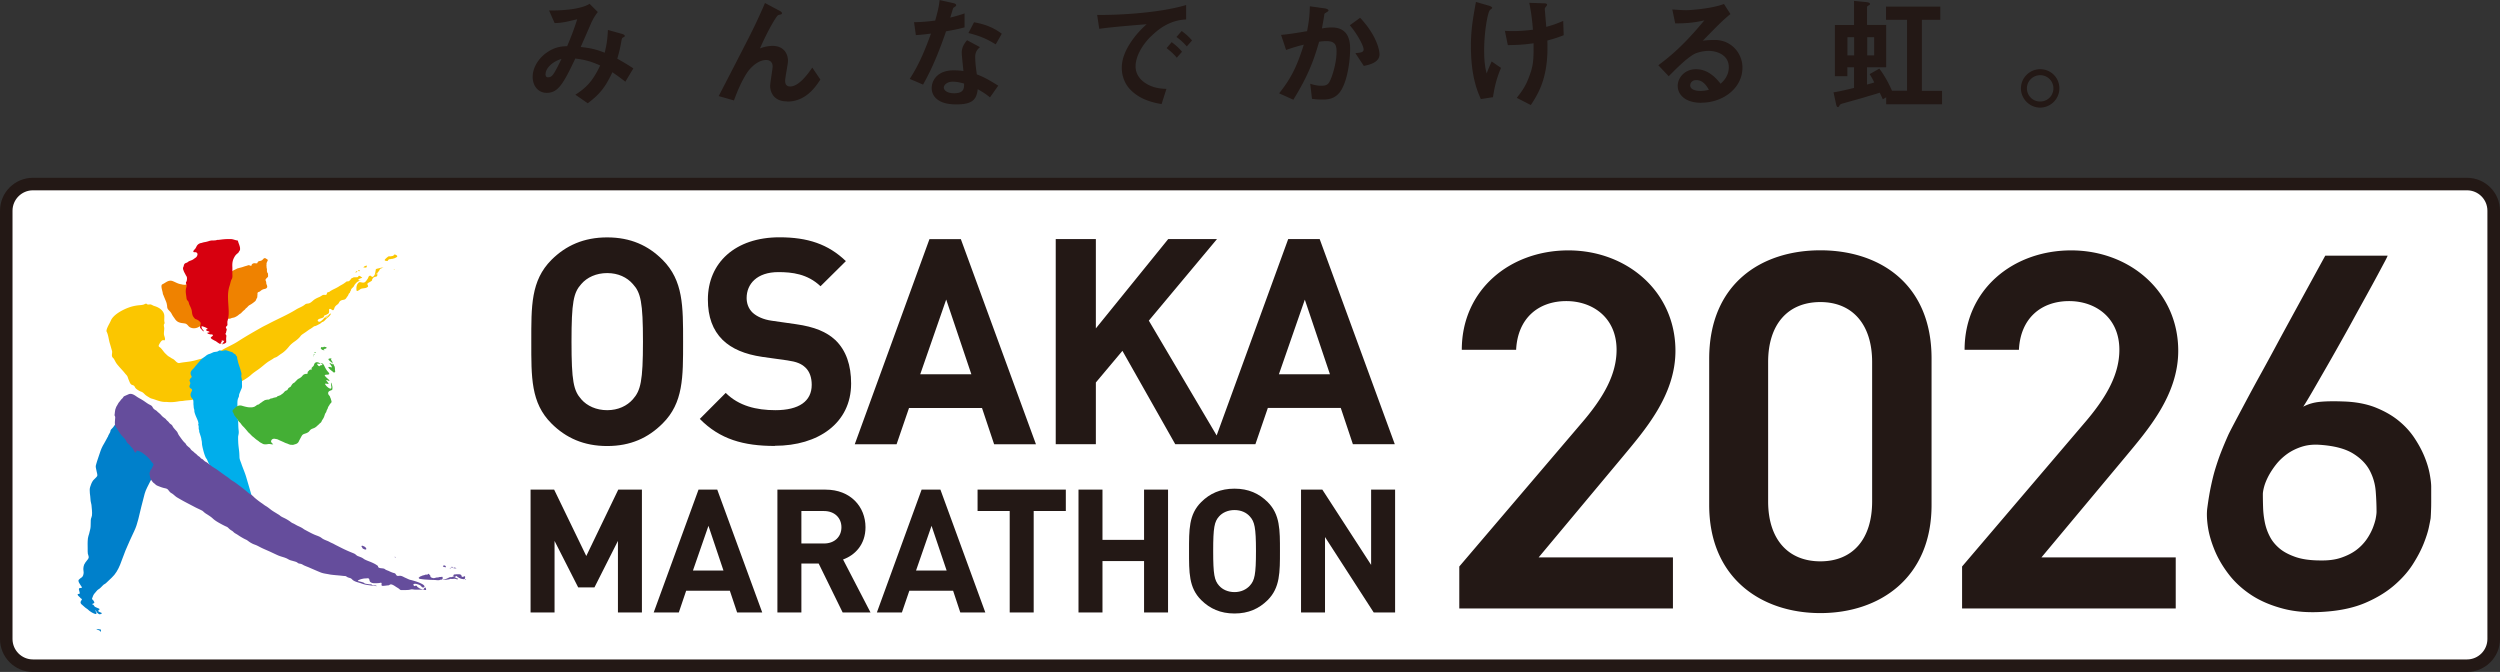 <svg xmlns="http://www.w3.org/2000/svg" id="_レイヤー_1" data-name="レイヤー 1" viewBox="0 0 309.62 83.22"><rect x="0" y="0" width="309.62" height="83.22" fill="#333333" stroke="none"/><defs><style>.cls-4,.cls-7{fill-rule:evenodd}.cls-4{fill:#44af35}.cls-9{fill:#231815}.cls-10{fill:#0080cb}.cls-7{fill:#654d9c}</style></defs><path d="M77.44 10.11c-.82-.63-1.25-.93-1.6-1.16-.89 1.91-1.62 2.77-3.05 3.84l-1.53-1.06c1.36-.88 2.14-1.66 3.07-3.62-1.17-.52-1.89-.71-3.08-.86-1.53 3.27-2.19 4.25-3.54 4.25-1.05 0-1.74-.85-1.74-1.99s.74-2.33 1.82-3.05c1.05-.71 1.91-.72 2.45-.74.45-1.06.8-1.94 1.25-3.34-1.39.35-1.94.46-2.8.48L68 1.3c2.37.02 4.19-.29 5.02-.83l1.02 1.02c-.2.26-.48.62-.8 1.31-.02.06-1.11 2.54-1.32 3.02 1.32.14 2.03.34 2.97.71.26-1.06.34-1.7.4-2.82l1.72.48c.15.05.37.12.37.26 0 .08-.02.09-.23.2-.12.08-.12.11-.17.32-.14.8-.23 1.26-.53 2.3.85.48 1.33.77 1.99 1.2l-.99 1.65Zm-9.88-.96c0 .4.2.42.31.42.17 0 .4-.02.65-.37.34-.48.91-1.68 1.02-1.91-1.33.42-1.97 1.29-1.97 1.87ZM97.49 12.56c-2.11 0-2.11-1.8-2.11-1.89 0-.38.31-2.17.31-2.42 0-.55-.34-.82-.8-.82-.85 0-1.62.66-2.05 1.16-.23.25-1.05 1.37-1.94 3.85l-1.89-.54c3.71-7.18 4.1-7.94 4.79-9.42.52-1.12.74-1.62.94-2.11l1.74.93c.09.04.37.18.37.34 0 .06-.06.12-.12.14-.05.02-.29.06-.34.09-.23.08-1.31 1.93-2.27 4.13a4.43 4.43 0 0 1 1.54-.32c1.36 0 1.93.91 1.93 1.87 0 .36-.35 2.05-.35 2.44 0 .54.25.72.63.72 1.06 0 2.16-1.51 2.73-2.34l1 1.48c-.57.88-1.79 2.73-4.1 2.73ZM117.17 3.87c-1.25 3.61-2.05 5.15-2.85 6.61l-1.65-.71c1.23-1.88 2-3.87 2.63-5.61-.71.09-1.14.14-1.87.19l-.23-1.6c1.02-.02 1.66-.08 2.62-.2.26-.93.45-1.6.55-2.54l1.68.37c.08.02.37.09.37.26 0 .15-.26.25-.36.34-.02.02-.31 1-.37 1.2.91-.23 1.37-.38 1.77-.52v1.73c-.52.14-1 .26-2.31.49Zm5.45 8.2c-.53-.43-.93-.69-1.53-1.02-.14 1.23-.6 1.88-2.62 1.88-.99 0-1.86-.15-2.51-.72-.25-.22-.57-.66-.57-1.31 0-.83.6-2.19 2.73-2.19.51 0 .89.04 1.2.09-.03-.35-.21-1.93-.21-2.25 0-.74.35-1.2.66-1.57l1.6.86c-.49.4-.59.79-.59 1.23 0 .32.03 1 .2 2.14 1.02.4 1.68.79 2.65 1.4l-1.02 1.45Zm-4.56-1.96c-.8 0-1.17.43-1.17.74 0 .34.43.7 1.28.7 1.25 0 1.23-.65 1.23-1.2-.28-.08-.82-.23-1.34-.23Zm5.25-4.62c-1.02-.62-1.85-1.02-3.37-1.4l.69-1.33c1.14.2 2.29.55 3.44 1.42l-.75 1.31ZM142.52 4.52c-1.14 1.14-1.88 2.53-1.88 3.7 0 1.06.68 1.7 1.11 2 1 .71 2.08.76 2.71.79l-.6 1.88c-.82-.14-2.54-.46-3.79-1.71-.74-.72-1.14-1.73-1.14-2.77s.39-2.06 1.05-3.07c.72-1.12 1.49-1.85 2.03-2.34-2.06.17-4.33.35-5.87.57l-.26-1.72c3.33.03 8.11-.34 11.02-1.23v1.79c-.72.05-2.42.15-4.38 2.13Zm3.22 2.63c-.34-.42-.66-.72-1.26-1.19l.63-.74c.51.38.89.71 1.28 1.19l-.65.74Zm1.24-1.4c-.4-.46-.77-.8-1.28-1.17l.65-.74c.65.48.96.8 1.28 1.17l-.65.74ZM166.12 11.14c-.66 1.12-1.65 1.19-2.31 1.19-.42 0-.89-.03-1.32-.09l-.22-1.87c.34.11.79.25 1.39.25.46 0 .71-.08.93-.38.29-.42.94-2.28.94-3.84 0-.82-.17-1.31-1.28-1.31-.28 0-.59.03-.88.08-.8 2.82-1.62 4.62-3.19 7.18l-1.76-.79c1.36-1.72 2.14-3.1 3.05-6.03-.76.19-1.39.37-2.19.66l-.62-1.87c1.12-.09 2.54-.35 3.22-.46.19-.99.32-1.8.34-3.08l1.88.26c.12.02.43.11.43.25 0 .06-.03.11-.2.21-.28.17-.31.19-.32.34-.08.55-.19 1.09-.29 1.68.34-.06.8-.12 1.22-.12 2.1 0 2.27 1.71 2.27 2.65 0 1.28-.26 3.67-1.08 5.08Zm2.79-2.97-1.05-1.59c.66-.06 1.02-.09 1.02-.46 0-.48-.86-2.02-1.71-2.99l1.28-.93c2.02 2.16 2.4 3.98 2.4 4.53 0 .88-.96 1.25-1.94 1.43ZM184.88 12.04l-1.48.23c-.42-.95-1.23-2.79-1.23-6.56 0-1.96.23-3.33.62-5.47l1.56.45s.45.12.45.28c0 .06-.05.09-.25.25-.32.26-.74 2.85-.74 4.96 0 .91.04 1.93.31 2.91.22-.57.31-.79.62-1.48l1.16.8c-.53 1.2-.82 2.4-1 3.64Zm6.76-7.02c.01.46.01.66.01.92 0 3.9-1.2 5.75-2.06 7.07l-1.74-.89c.6-.77 1.08-1.4 1.51-2.57.35-.97.57-1.51.57-3.37v-.82c-1.17.17-1.94.21-3.19.23l-.36-1.77c.49.03.71.03.99.03 1.16 0 1.94-.11 2.48-.17-.09-1.19-.2-2.04-.45-3.33l1.8.06c.14 0 .4 0 .4.19 0 .06-.09.17-.14.23-.11.14-.14.2-.14.28s.03.4.04.48c0 .06.08.97.14 1.74.83-.23 1.31-.4 2.1-.74l.06 1.77c-.63.25-1.12.42-2.03.66ZM210.69 12.73c-1.93 0-2.91-.97-2.91-2.11 0-.88.76-2.05 2.27-2.05 1.6 0 2.61 1.26 3.04 1.8.34-.31 1.02-.96 1.02-2.05 0-1.53-1.49-2.02-2.5-2.02-.66 0-1.39.19-1.76.38-.96.51-2.31 1.88-3.18 2.76l-1.29-1.36c1.6-1.2 3.23-2.57 5.7-5.56-.93.21-1.77.37-3.61.38l-.36-1.73c.37.03 1.25.09 1.73.09.59 0 3.21-.2 4.67-.77l.8 1.25c-.93.77-1.19 1.02-3.42 3.3.51-.08 1.26-.09 1.49-.09 2.1 0 3.42 1.71 3.42 3.41 0 2.56-2.4 4.36-5.12 4.36Zm-.59-2.81c-.63 0-.77.45-.77.65 0 .54.71.69 1.26.69.49 0 .83-.09 1.05-.14-.2-.35-.66-1.2-1.54-1.2ZM233.6 12.91v-.86l-.42.25c-.06-.14-.11-.28-.38-.82-.57.19-.76.23-2.25.68-.59.17-1.54.43-2.13.6-.45.12-.49.14-.59.29-.08.14-.12.21-.21.21-.11 0-.17-.12-.22-.34l-.32-1.48c.86-.14 2-.42 2.54-.55V8.33h-.83v1.11h-1.54V3.1h2.37V.11l1.51.15c.38.05.46.12.46.23 0 .08-.03.11-.11.15-.15.09-.25.15-.25.23v2.22h2.37v5.24h-2.37v2.14c.23-.06.72-.19.89-.26-.09-.19-.21-.45-.57-1.03l1.2-.68c.66.85 1.25 1.99 1.57 2.74h1.86V2.45h-2.6V.82h6.72v1.63h-2.28v8.8h2.5v1.66h-6.93Zm-3.97-8.3h-.83v2.25h.83V4.61Zm2.48 0h-.86v2.25h.86V4.61ZM255.05 10.94c0 1.31-1.06 2.37-2.37 2.39-1.31 0-2.39-1.08-2.39-2.39s1.08-2.37 2.39-2.37 2.37 1.05 2.37 2.37Zm-4.02 0c0 .91.74 1.65 1.65 1.63.91 0 1.63-.72 1.63-1.63s-.74-1.63-1.63-1.63-1.65.72-1.65 1.63Z" class="cls-9"/><path d="M4.09 22.79h301.45c1.82 0 3.31 1.48 3.31 3.31v53.04c0 1.82-1.48 3.3-3.3 3.3H4.08c-1.82 0-3.3-1.48-3.3-3.3V26.11c0-1.83 1.48-3.31 3.31-3.31Z" style="fill:#fff;isolation:isolate"/><path d="M4.08 22.02C1.83 22.02 0 23.84 0 26.1v53.04c0 2.25 1.83 4.08 4.08 4.08h301.45c2.26 0 4.09-1.83 4.09-4.08V26.1c0-2.25-1.83-4.08-4.09-4.08H4.08ZM1.55 79.14V26.1c0-1.39 1.13-2.53 2.53-2.53h301.45c1.4 0 2.53 1.13 2.53 2.53v53.04c0 1.39-1.13 2.53-2.53 2.53H4.08c-1.39 0-2.53-1.13-2.53-2.53Z" style="fill:#231815;fill-rule:evenodd"/><path d="M82.06 52.45c-1.78 1.78-3.97 2.79-6.86 2.79s-5.11-1-6.9-2.79c-2.57-2.56-2.5-5.75-2.5-10.13s-.07-7.56 2.5-10.14c1.79-1.78 4.01-2.78 6.9-2.78s5.08 1 6.86 2.78c2.57 2.58 2.54 5.75 2.54 10.14s.04 7.57-2.54 10.13Zm-3.68-17.27c-.72-.83-1.82-1.36-3.18-1.36s-2.5.53-3.21 1.36c-.96 1.06-1.21 2.23-1.21 7.13s.25 6.06 1.21 7.14c.71.82 1.86 1.35 3.21 1.35s2.46-.53 3.18-1.35c.96-1.08 1.25-2.25 1.25-7.14s-.28-6.07-1.25-7.13ZM95.96 55.23c-3.87 0-6.8-.82-9.29-3.35l3.21-3.22c1.61 1.61 3.79 2.14 6.15 2.14 2.93 0 4.5-1.11 4.5-3.14 0-.89-.25-1.64-.78-2.14-.5-.47-1.07-.72-2.26-.89l-3.08-.43c-2.17-.32-3.78-1-4.92-2.11-1.22-1.21-1.82-2.85-1.82-4.99 0-4.53 3.36-7.71 8.87-7.71 3.49 0 6.04.85 8.22 2.95l-3.14 3.11c-1.62-1.54-3.54-1.75-5.22-1.75-2.64 0-3.93 1.46-3.93 3.21 0 .64.21 1.31.75 1.82.5.46 1.33.85 2.35.99l3.01.43c2.32.33 3.79.96 4.87 1.96 1.35 1.29 1.96 3.14 1.96 5.39 0 4.93-4.11 7.71-9.43 7.71ZM123.12 55.02l-1.5-4.49h-9.04l-1.54 4.49h-5.18l9.25-25.4H119l9.3 25.4h-5.19Zm-5.94-17.91-3.21 9.24h6.33l-3.11-9.24ZM163.42 29.61h-3.88l-8.86 24.32-8.4-14.22 8.44-10.1h-6.04l-8.96 11.06V29.61h-4.97v25.4h4.97v-7.64l3.29-3.92 6.54 11.56h9.93l1.54-4.49h9.03l1.5 4.49h5.19l-9.3-25.4Zm-5.03 16.74 3.21-9.24 3.11 9.24h-6.32ZM76.53 75.85v-8.86l-2.91 5.76h-2.01l-2.93-5.76v8.86h-2.97V60.64h2.92l3.98 8.22 3.96-8.22h2.93v15.21h-2.97ZM91.29 75.85l-.9-2.69h-5.41l-.91 2.69h-3.11l5.55-15.21h2.32l5.57 15.21h-3.1Zm-3.55-10.73-1.92 5.54h3.78l-1.86-5.54ZM104.36 75.85l-2.97-6.06h-2.14v6.06h-2.97V60.64h5.97c3.09 0 4.94 2.12 4.94 4.66 0 2.14-1.3 3.46-2.78 3.99l3.4 6.56h-3.45Zm-2.31-12.56h-2.8v4.02h2.8c1.31 0 2.16-.84 2.16-2.01s-.86-2.01-2.16-2.01ZM118.93 75.85l-.89-2.69h-5.42l-.92 2.69h-3.1l5.54-15.21h2.33l5.56 15.21h-3.1Zm-3.56-10.73-1.92 5.54h3.79l-1.87-5.54ZM128.02 63.29v12.56h-2.97V63.29h-3.98v-2.65H132v2.65h-3.98ZM141.69 75.85v-6.36h-5.15v6.36h-2.97V60.64h2.97v6.22h5.15v-6.22h2.97v15.21h-2.97ZM157 74.32c-1.07 1.06-2.37 1.66-4.11 1.66s-3.05-.6-4.12-1.66c-1.55-1.54-1.51-3.44-1.51-6.08s-.04-4.52 1.51-6.06c1.07-1.07 2.39-1.66 4.12-1.66s3.04.6 4.11 1.66c1.54 1.54 1.52 3.44 1.52 6.06s.02 4.54-1.52 6.08Zm-2.2-10.35c-.43-.49-1.09-.8-1.91-.8s-1.5.32-1.92.8c-.57.64-.72 1.35-.72 4.27s.15 3.63.72 4.28c.42.49 1.11.81 1.92.81s1.47-.32 1.91-.81c.58-.64.75-1.34.75-4.28s-.18-3.63-.75-4.27ZM170.13 75.85l-6.03-9.34v9.34h-2.97V60.64h2.64l6.04 9.32v-9.32h2.97v15.21h-2.66Z" class="cls-9"/><path d="M44.21 33.65s.06 0 .06-.02-.05-.04-.06-.04c-.03 0-.06 0-.08.02-.03.02-.05.04-.07.06-.01.01-.02.03-.03.04 0 .02-.02.04.01.04s.06 0 .09-.02c.04-.02.05-.05.08-.08m1.03-.51s.09 0 .12-.02c.03-.01.05-.04.06-.08v-.08c0-.03 0-.06-.04-.08-.02 0-.03 0-.04.02 0 .02 0 .02-.03.02-.02 0-.02 0-.03.01 0 0-.03 0-.04.01a.3.3 0 0 0-.08.04c-.02.01-.04.03-.07.04l-.03.03s0 .02-.01.03c0 0-.02.01-.02.02 0 0-.03.02-.02.03h.22Zm2.26 0h-.14c-.13 0-.26.04-.38.07-.07.02-.14.04-.21.05-.07.02-.14.03-.2.07l-.03.03v.03c0 .04-.02.08-.02.12-.02.13-.04.25-.07.38-.03.11-.08.23-.17.31-.27.26-.26-.11-.48-.05-.18.04-.16.23-.27.38-.14.19-.26.44-.49.47-.18.03-.46-.12-.59-.02-.1.07-.17.17-.22.28-.05.12-.08.24-.09.37v.19c0 .03 0 .06.01.09 0 .03 0 .06.02.09.01.03.05.04.07.04.02 0 .04 0 .05-.02.02 0 .04-.01.05-.02.06-.03.12-.06.17-.1.03-.02.05-.04.07-.05.03-.02.05-.04.08-.06.23-.11.51-.06.76-.18.43-.21-.14-.36.19-.58.03-.02.06-.04.09-.05.09-.05.18-.1.27-.16.03-.02.07-.05.09-.08.03-.04.02-.07.03-.11 0-.01 0-.03.01-.05 0 0 0-.02.02-.03.02-.02.03-.05.05-.08.02-.03.04-.06.06-.08.02-.02.04-.03.07-.04.04-.01.07-.04.1-.05.04-.02.08-.03.12-.03.03 0 .06 0 .09-.02.04-.02.08-.05.1-.09 0-.03.02-.05.02-.08V34c0-.02-.01-.04-.01-.06 0-.04 0-.09.02-.13 0-.02.03-.04.04-.06 0-.02.03-.02.04-.04.02-.02.03-.04.04-.06.04-.05.07-.09.1-.14.03-.05.07-.09.08-.15.01-.06.1-.09.16-.11.1-.04.19-.1.3-.1Zm-.94.84-.03.03s-.03.03-.02 0c.01-.04.05-.06.08-.09l.05-.05s.02-.02.03-.02c.02-.02 0 0 0 .03 0 .02 0 .04-.02.06 0 .02-.01.01-.03.02-.02 0-.04 0-.05.02Zm2.34-.61v-.03c0-.01 0-.02-.02-.02s-.04.01-.06.02c-.02 0-.04 0-.05.01 0 0-.04 0-.03.01h.17Zm-4.33.18s-.01-.02-.02-.03a.12.12 0 0 0-.05-.05c-.01 0-.03 0-.04-.01h-.05c-.02 0-.02.02-.01.03 0 .01 0 .01-.01.02-.01 0-.06.01-.05.04 0 .02.02.02.04.02h.1s.02 0 .03.01h.05c.01 0 .03 0 .04-.02Zm4.63-1.81c0-.07-.09-.13-.15-.16-.09-.05-.19-.1-.27 0-.02.03-.04.06-.06.08-.03.03-.08.03-.12.04-.09.02-.18.04-.27.05-.07 0-.13-.02-.19 0-.08.02-.14.09-.21.14-.04.03-.08.07-.12.11-.04.03-.07.07-.1.1-.01 0-.04.02-.05.04v.05c0 .02-.01.03-.01.04 0 .03.04.05.06.06.03 0 .07 0 .1.01.06 0 .12.05.17.02.04-.02.07-.06.09-.1.05-.08.11-.12.2-.12.09 0 .16-.03.25-.04.05 0 .11 0 .17-.03.1-.02.23-.06.32-.12.05-.03.14-.06.17-.11 0 0 .01-.02.01-.04Zm-4.63 3.01h.07c0-.01-.02-.03-.02-.03-.02-.01-.04-.01-.05-.01-.02 0-.04 0-.06.02 0 0-.03 0-.02.02 0 .01.02 0 .03 0h.04Zm-.11.07s.06-.01.06-.04c0-.02-.03-.02-.04-.03a.265.265 0 0 1-.06-.05c-.02-.02-.07-.05-.04-.08.02-.02.05-.03.07-.04.02 0 .03-.03.05-.04.07-.04.14-.06.22-.09.04-.01.08-.02.12-.04 0 0 .03 0 .02-.02 0 0-.01-.02-.02-.02 0 0-.02-.02-.03-.02l-.11-.08c-.04-.03-.09-.07-.14-.09-.04-.02-.08-.03-.12-.02-.04.02-.07.06-.08.11 0 .03-.01.04-.04.05-.04.01-.07 0-.11.01-.13.02-.27 0-.4.02-.04 0-.06.02-.09.04-.05.03-.19.06-.22.11 0 .01-.01.03-.02.04-.06.09-.14.16-.21.24-.07.08-.23.06-.32.08-.04 0-.08.04-.11.07-.03.03-.06.04-.09.06-.03.02-.06.05-.09.07-.21.16-.46.26-.68.41-.2.13-.4.23-.61.33-.15.07-.29.15-.43.23-.06.04-.11.09-.17.12-.07.04-.17.03-.23.08-.07.05-.04.16-.09.23-.07.09-.18.06-.28.06-.1 0-.19 0-.28.07-.04.02-.07.04-.11.07-.09.05-.18.11-.27.14-.01 0-.02 0-.04.02-.15.06-.29.13-.43.21-.27.15-.49.46-.78.54-.22.06-.32 0-.51.16-.31.26-.72.38-1.06.59-1.09.68-2.26 1.16-3.39 1.76-.3.16-.61.3-.91.47-.99.56-1.94 1.1-2.9 1.72-.68.44-1.42.73-2.11 1.15-.28.18-.59.28-.96.4-.34.15-.95.5-1.44.6-.45.1-.74.21-1.19.3-.45.1-1.05.13-1.57.24-.29.06-.52-.33-.73-.46-.11-.07-.2-.1-.3-.17-.14-.11-.33-.18-.46-.31-.16-.15-.32-.29-.45-.46-.13-.17-.27-.36-.42-.5-.06-.05-.2-.12-.21-.2-.02-.1.15-.37.21-.46.08-.12.21-.29.37-.27.12.01.17.07.2-.09.02-.12-.02-.22-.05-.33-.05-.16-.09-.27-.08-.44 0-.2.04-.41.04-.61 0-.15-.11-.42 0-.54.09-.12 0-.28 0-.4 0-.15.01-.31.01-.47 0-.24-.02-.37-.13-.58-.11-.19-.27-.35-.45-.47-.21-.14-.44-.24-.69-.31-.14-.04-.32-.18-.47-.19-.1 0-.18.03-.28.02-.1 0-.14-.09-.22-.11-.09-.02-.26.1-.35.12-.16.04-.32.06-.49.07-.45.04-.9.13-1.33.29-.72.26-1.91.87-2.22 1.63-.15.36-.53.91-.54 1.3.25.47.27 1.03.43 1.54.09.29.17.6.26.89.07.25-.1.57.06.8.06.09.15.14.2.24.05.09.1.19.15.28.1.19.21.34.35.5.28.34.61.66.88 1.01.09.11.19.19.26.32.07.14.1.3.17.45.08.17.16.47.33.58.09.06.21.07.3.13.11.07.13.2.21.3.12.14.27.23.42.32.14.09.31.12.45.21s.25.23.38.34c.15.12.32.21.49.32.17.11.33.13.52.19.39.13.78.29 1.19.33.17.02.35 0 .52.02.44.05.92 0 1.36-.08.27-.05.41-.03.64-.07.34-.06.66-.06.94-.1.72-.11 1.38-.48 2.04-.6.53-.1.89-.21 1.38-.36.34-.1.85-.37 1.16-.52.25-.12.49-.16.73-.31.13-.08.26-.18.4-.26.3-.18.64-.31.94-.51.25-.16.52-.34.74-.54.3-.28.67-.51 1-.75.37-.27.71-.59 1.09-.86.16-.11.35-.21.52-.32.11-.06.2-.15.32-.2.1-.04.19-.06.28-.12.18-.11.34-.25.53-.37.41-.26.71-.57 1.01-.95.09-.11.2-.21.31-.31.11-.09.22-.18.34-.26s.23-.17.34-.26c.11-.09.21-.19.31-.3.05-.06.09-.12.14-.18l.06-.06c.13-.11.27-.19.41-.29.09-.06.18-.12.27-.19.07-.05.15-.1.22-.16.1-.07.21-.12.31-.19.04-.03.09-.06.13-.09.09-.06.18-.15.28-.18.06-.02.12-.02.18-.05.15-.06.29-.15.44-.22.05-.02.1-.06.14-.09.07-.05.14-.13.23-.17.04-.01.07-.02.11-.04.14-.09.24-.22.35-.33.06-.06.12-.12.19-.17.06-.05.12-.1.18-.16.1-.1.19-.22.23-.36l-.04.02c-.06.03-.12.06-.18.11s-.1.12-.14.17c-.02.03-.05.05-.08.08a.27.27 0 0 0-.08.07c-.03.04-.05.07-.09.1l-.06.03s-.03.01-.03 0c0 0 .01-.03.02-.04.02-.03.04-.05.06-.07.02-.03.05-.06.07-.08.02-.02.04-.05.07-.07.02-.02.05-.04.07-.07h-.02c-.01 0-.02 0-.03.02-.02 0-.04.02-.06.04-.03.02-.05.04-.08.05-.02.01-.03.03-.05.05-.03.03-.05.07-.09.08-.04.01-.07.05-.1.08l-.06.06s-.01.02-.02.03c-.07.08-.14.15-.23.22s-.17.16-.3.16c-.08 0-.18-.05-.2-.13v-.06c0-.04.05-.08.09-.11.08-.05.19-.09.26-.11.08-.02.15-.04.22-.07.06-.02.12-.05.16-.1.02-.02.03-.04.04-.07.02-.04.03-.11.07-.13.04-.03.08-.03.12-.04.1-.03.19-.11.29-.15.18-.09.16-.32.15-.49 0-.14.11-.16.22-.11.1.04.24.23.35.09.05-.06.07-.15.1-.23.05-.15.16-.27.29-.37.07-.05.14-.1.2-.17s.09-.16.14-.23c.09-.13.24-.19.39-.22.1-.02.2-.03.29-.08.1-.06.15-.15.21-.24l.15-.21c.07-.09.07-.21.14-.28.05-.04.1-.08.12-.14.02-.07.02-.11.07-.17.06-.07.04-.16.09-.23.09-.12.22-.21.31-.34.04-.06.06-.13.1-.19.08-.11.19-.23.29-.32.1-.08.21-.12.32-.17Z" style="fill:#fbc600;fill-rule:evenodd"/><path d="M32.1 63.96c-.2.04-.28-1.02-.59-.97.05-.26.02-.37-.08-.66-.06-.19-.21-.18-.22-.37-.02-.23.15.11.04-.29l-.75-2.56c-.17-.59-.43-1.14-.62-1.72-.08-.23-.21-.5-.22-.74-.01-.31-.02-.61-.06-.91-.03-.24-.06-.47-.08-.71-.02-.21-.02-.42-.03-.62v-.31c.02-.2.09-.38.08-.59 0-.16-.03-.31-.04-.47-.03-.39 0-.79-.1-1.17a.863.863 0 0 1-.04-.28c0-.12-.05-.23-.06-.34-.02-.21.04-.46.06-.67.05-.45-.07-.94.15-1.36.1-.18.03-.27.11-.46.08-.2.16-.4.25-.6.09-.19.08-.31.07-.52-.01-.25.02-.48-.03-.73-.02-.09-.04-.18-.05-.27-.02-.1.01-.19.02-.3 0-.13-.05-.25-.08-.37-.03-.13-.07-.26-.11-.39-.09-.27-.19-.53-.25-.8-.02-.11-.05-.21-.08-.32-.03-.1 0-.21-.05-.3-.03-.04-.06-.07-.09-.11-.04-.04-.05-.1-.09-.15-.04-.05-.09-.05-.14-.08-.11-.05-.17-.17-.29-.21-.2-.06-.39-.12-.59-.19a.652.652 0 0 0-.34-.03c-.1.02-.2.07-.3.07-.1 0-.2-.08-.3-.06-.09.02-.18.1-.27.13-.12.04-.23.04-.35.06-.13.01-.22.07-.34.12-.11.05-.21.1-.33.13-.11.03-.22.09-.31.15-.11.07-.19.17-.31.23-.07.04-.12.1-.19.15-.07.05-.14.1-.2.17-.22.24-.43.49-.64.74-.09.1-.16.21-.24.3-.08.09-.18.17-.26.27-.08.09-.16.24-.16.36 0 .08.02.16.04.23.02.06.07.11.09.17.04.13-.06.15-.12.23-.04.04-.06.09-.09.14-.12.21.04.28.05.47.01.17-.16.31-.09.5.08.23.44.17.26.51-.11.22-.2.38-.1.65.07.19.26.29.3.51.03.19 0 .39.03.58.02.14.01.27.05.41.02.07.05.15.05.23 0 .07 0 .13.02.21.04.16.1.32.16.47.07.17.15.33.21.49.03.08.07.17.09.26 0 .06.04.15.03.2 0 .04-.03.07-.03.12 0 .05.03.09.04.14.02.05.01.09.02.14 0 .11-.01.21.02.32.02.06.04.11.04.17 0 .09 0 .13.03.21.04.08.06.18.09.27.06.19.13.37.15.56 0 .07.03.14.04.21.04.18.02.38.06.56.03.14.05.27.09.41.09.38.19.74.35 1.09.04.09.12.16.16.25.05.1.08.2.13.3.1.21.21.41.31.62.09.2.19.39.29.58.06.12.12.23.19.35.03.04.06.1.09.14.08.11.15.2.21.32.07.14.14.29.21.43.15.29.3.58.43.88.18.39.55.52.84.81.08.07.17.13.26.18.13.07.18.18.23.31.05.13.12.3.09.45-.05.23.63.92.82.89-.18-.33-.5-.45-.69-.84.27-.04.57-.02.78.15l-.18.24c.12.22.34.28.52.34-.03.09-.12.13-.2.19.16.18.47.16.65.2.05.22-.1.59.23.64.2.03.53.19.63.32.08.04.61.31.54.01-.08.03-.15.06-.22.08-.06-.19.03-.36 0-.49-.05.03-.1.05-.15.07.01-.05.03-.1.04-.15.43 0 .15.27.19.41.17-.03.09 0 .18.07.03-.07.05-.25.14-.27-.05-.06-.04-.09-.09-.18" style="fill-rule:evenodd;fill:#00aeeb"/><path d="M33.1 33.75s-.02-.06-.02-.08c-.03-.1-.02-.2-.02-.3 0-.08-.03-.15-.04-.23-.01-.07 0-.14-.02-.21v-.07c0-.01.01-.03.01-.04v-.12c0-.05 0-.1.02-.15.02-.06.04-.12.07-.17.03-.04.05-.09.06-.13 0-.09-.05-.13-.13-.17-.08-.04-.15-.12-.24-.11a.24.24 0 0 0-.17.09c-.05.06-.11.12-.17.16-.03.03-.07.04-.11.06-.11.05-.24.04-.34.1-.06.04-.1.1-.12.18 0 .03-.03.05-.06.05h-.16c-.07 0-.14-.02-.2-.01-.07.01-.14.04-.2.08-.06.05-.1.11-.12.19 0 .03 0 .06-.04.06s-.11-.04-.15-.05c-.05-.02-.1-.04-.16-.04-.08.01-.15.05-.22.07-.16.04-.31.09-.46.14-.17.06-.34.1-.51.14-.06.02-.12.04-.18.05-.06.02-.12.06-.18.09-.13.06-.26.12-.38.19l-.09.06c-.16.09-.34.16-.5.25-.16.08-.33.12-.48.22-.17.12-.38.19-.58.27-.29.12-.57.14-.87.2-.33.06-.66.14-1 .16-.38.02-.78-.02-1.14.11-.33.11-.63.3-.96.4-.09.03-.18.04-.27.07-.08.02-.15.02-.23 0-.05 0-.1 0-.15-.02-.08-.02-.17-.04-.25-.05-.12-.03-.23-.06-.35-.11-.22-.09-.44-.21-.67-.29-.49-.13-.8.23-1.21.42-.27.12.02.84.05 1.1 0 .09.05.19.09.27.05.14.11.28.17.42.05.13.11.26.16.39.02.06.04.12.06.19.02.08.03.17.05.26.02.08 0 .17.03.26.01.05.03.1.05.15.06.1.15.18.23.27.07.07.13.14.19.23.08.13.14.27.23.4.06.09.13.18.19.27.06.08.11.17.18.24l.06.06c.03.03.07.06.11.09.07.05.15.09.24.12.04.02.09.03.13.04.09.03.18.04.28.05.12.02.24.03.36.06.11.03.22.13.29.21.05.05.1.12.16.17.29.23.72.25 1.06.1.04-.02.08-.04.11-.06.35-.19.65-.23 1.04-.14.2.05.4.08.6.05.26-.04.34-.21.52-.36.2-.18.36-.21.62-.24.17-.02.4-.05.54-.17.07-.05.09-.12.17-.15.11-.04.22 0 .33-.02.04 0 .08 0 .11-.01.04-.01.08-.04.12-.05.15-.06.32-.06.46-.13.07-.03.14-.07.21-.11.06-.04.12-.07.18-.12.05-.05.11-.09.16-.13.05-.04.11-.07.17-.11.02-.01.04-.03.06-.05.02-.02.03-.04.05-.06l.13-.13c.06-.06.13-.12.21-.18.03-.03.06-.05.09-.09.03-.04.05-.07.08-.1.06-.05.13-.1.19-.16.05-.06.1-.12.16-.17.04-.03.07-.06.11-.08.05-.02.1-.05.14-.08.13-.07.25-.16.37-.25.09-.08.2-.14.26-.24.04-.06.05-.12.08-.18.03-.05.05-.1.08-.15.04-.06.04-.13.04-.2s.02-.14.02-.21v-.15c0-.06.03-.1.07-.13a.35.35 0 0 1 .14-.06c.05-.01.09-.05.13-.08.08-.06.16-.14.26-.18.11-.06.22-.08.35-.11.1-.02.2-.09.24-.19a.22.22 0 0 0 0-.16c0-.07-.04-.13-.06-.19a.326.326 0 0 1-.04-.14.88.88 0 0 0-.02-.17c0-.03-.01-.06-.03-.1 0-.04-.04-.06-.04-.1v-.08c0-.05.04-.09.07-.12.03-.04.07-.08.11-.12.03-.03.06-.05.09-.08.04-.04.04-.08.04-.13 0-.12 0-.24-.03-.36Z" style="fill:#ef8200"/><path d="M11.71 75.53s-.06-.11-.09-.17h-.07c0 .04 0 0 .04.04-.04.03-.02.02-.05.02 0 .03 0 .06-.03.12-.06.02-.02 0-.07.05.01 0 .03 0 .04.01.07-.02.1-.06.23-.06ZM12.46 78.23h.03c.01 0 0-.03.01-.04v-.1c0-.04-.01-.08-.03-.11-.02-.04-.04-.04-.07-.04h-.07c-.05 0-.09-.01-.13-.02-.05 0-.09-.01-.14-.02h-.07s-.04-.01-.05 0c-.01 0 .04.04.05.04a.3.3 0 0 0 .08.04c.05.03.11.04.16.07.04.02.09.04.12.06.04.03.06.06.08.1v.02Z" class="cls-10"/><path d="M20.2 54.33c.07-.26.03-.52.03-.79 0-.25.05-.49 0-.74-.03-.14-.14-.31-.23-.43-.06-.08-.17-.15-.24-.23-.1-.11-.12-.17-.26-.23-.24-.1-.4-.26-.65-.33s-.48-.04-.74-.07c-.15-.02-.29.01-.44 0-.09 0-.14.03-.22.03s-.16-.05-.25-.04c-.2.02-.36.04-.55.12-.15.06-.3.03-.45.07-.11.03-.21.08-.32.11-.09.03-.17.07-.27.09-.09.02-.18.02-.27.08-.07.05-.11.1-.2.13-.1.04-.23.05-.33.09-.11.05-.16.17-.27.22-.11.05-.23.1-.3.19-.09.1-.14.21-.22.31-.09.1-.19.19-.27.29-.08.1-.06.18-.1.31-.02.06-.3.5-.27.54 0 0-.06.12-.07.11-.07.16-.1.18-.18.34 0-.01-.07.14-.07.13-.09.2-.23.38-.33.58-.21.38-.35.84-.49 1.26-.08.22-.15.44-.22.66-.03.11-.07.22-.1.34-.05.17-.08.25-.05.44.03.18.08.35.11.53.02.13.08.26.08.4 0 .18-.14.24-.24.37-.11.13-.25.22-.34.37-.14.22-.24.49-.31.72-.15.44.03 1.11.04 1.57 0 .22.09.45.12.67.03.22.05.45.06.67.01.21.03.43 0 .63-.02.14-.08.27-.12.4-.04.12-.02.23-.03.35-.02.28.01.62-.05.89l-.15.62c-.05.19-.13.37-.15.56-.05.43-.04.88-.03 1.31 0 .2-.01.41.02.61.03.16.14.33.1.5-.03.12-.1.2-.18.29-.14.17-.29.36-.38.56-.07.17-.09.35-.1.54 0 .15.04.27.04.42 0 .22-.07.54-.29.65-.1.05-.2.16-.28.23-.08.07-.09.13-.06.24.05.2.2.35.29.53.03.06.1.11.12.18.04.16-.25.05-.34.15 0 0-.04.06-.03.12.01.07.04.17.06.24.02.08.05.17.05.22 0 .14-.19.11-.19.11-.03 0-.05.02-.07.04-.01.02 0 .07 0 .07.04.12.25.26.29.32.02.03.04.07.07.09.03.02.05.04.08.05.03.02.05.03.07.06.03.05 0 .1-.03.14-.04.04-.07.1-.09.15-.01.03-.02.05-.03.07v.07c0 .16.17.26.3.38.17.18.39.33.58.46.13.13.27.24.43.34.08.05.17.1.25.14.04.02.07.03.11.04.04.01.08.03.12.05.04.01.09.02.12 0 .04 0 .06-.05.07-.09 0-.07-.04-.14-.08-.19-.02-.02-.04-.04-.04-.06-.01-.02-.02-.05-.03-.07v-.03c0-.02.01 0 .02 0s.03.02.04.03c.01 0 .02.03.03.04.02.03.03.06.05.09.03.04.05.08.08.12.07.09.14.16.25.19.07.02.1.04.16 0 .02 0 .09-.02.11-.04.02-.02.05-.04.06-.06.02-.05-.07-.07-.1-.09-.07-.04-.15-.06-.22-.09-.05-.03-.13-.06-.12-.14 0-.03.04-.06.06-.08.02-.02.06-.02.08-.04.02-.02 0-.09 0-.11-.02-.04-.07-.04-.11-.06-.1-.05-.21-.08-.3-.13-.04-.03-.1-.04-.14-.07-.03-.02-.04-.04-.07-.07-.04-.05-.06-.13-.12-.17-.03-.02-.06-.04-.1-.05-.04 0-.08-.01-.04-.05.07-.08.24-.07.26-.19 0-.05-.03-.08-.05-.12-.02-.04-.04-.09-.07-.13-.03-.03-.06-.07-.09-.09-.06-.04-.1-.09-.07-.17l.09-.24c.05-.13.09-.24.19-.35.1-.11.2-.22.29-.34.09-.12.24-.21.36-.29.13-.09.21-.21.33-.32.1-.09.16-.18.28-.23.11-.05.2-.14.29-.23.2-.19.39-.38.59-.56.97-.89 1.23-2.23 1.72-3.39.34-.81.7-1.6 1.08-2.4.44-.91.61-2 .87-2.99.14-.54.28-1.08.42-1.63.14-.51.44-1.01.67-1.49.19-.4.36-.51.53-.84.09-.17.18-.35.29-.51.12-.18.23-.35.28-.55.05-.23.09-.47.14-.71.06-.29.12-.59.18-.89.04-.19.1-.38.1-.57v-.46c.02-.27.04-.55.1-.81Z" class="cls-10"/><path d="M45.17 67.71s-.1-.05-.15-.07c-.07-.03-.16-.09-.23-.03s.03.12.05.17c.02.04.04.09.07.13.05.05.13.08.19.11.06.02.16.06.23.03.06-.04.03-.13 0-.18-.04-.06-.1-.11-.16-.16Zm3.78 1.26s-.07-.02-.08 0c0 .03.03.03.04.05.02.02.01.06.05.05.02 0 .02-.07.01-.08l-.02-.02Zm7.29 1.42h.17c.02 0 .1.01.1-.01.01-.04-.15-.07-.18-.08-.04 0-.08-.02-.12 0-.02 0-.04.03-.04.05v.02c.01.01.04.01.06.01Zm-.42-.02c.03-.05-.06-.04-.09-.03-.03 0-.04.02-.01.04.02.02.08.02.1 0Zm.12-.05s.14.03.12-.04c0-.04-.06-.11-.11-.09-.04.02-.05.08-.03.12Zm-.73-.08c.03-.03 0-.09-.02-.12-.02-.04-.05-.06-.09-.08-.06-.03-.26 0-.24.09.01.06.11.07.16.09.04.01.15.05.18.03Zm2.39 1.17c-.03-.09-.12-.02-.18 0-.07.04-.14.05-.22.01-.02 0-.03-.08-.04-.1-.01-.03-.02-.08-.04-.1-.02-.03-.08-.05-.11-.07-.09-.03-.19-.03-.28-.03h-.24c-.03 0-.05.02-.09.02-.04 0-.07-.01-.1 0-.07.02-.12.03-.14.11-.02.07.02.1.04.16 0 .02.04.04.1.02.03 0 0 .03.04.02.04-.02.06 0 .08-.03.02-.03 0-.07.04-.09.04-.03.18.09.21.12.18.13.38.23.6.26.07.01.2.05.26 0 .01 0 .03-.02.03-.04.03-.06.06-.16.04-.22v-.05Zm-2.87.03s-.08.01-.13.02h-.13c-.05 0-.08.02-.12.03-.04 0-.08.03-.12.03h-.11c-.07 0-.13.03-.2.04-.07.02-.14.05-.23.04-.1 0-.19-.05-.28-.08a.185.185 0 0 1-.11-.17c0-.04 0-.05-.03-.09-.02-.03-.06-.05-.08-.08-.03-.04-.05-.13-.13-.11-.02 0-.03.02-.04.03-.03.02-.05.04-.09.06-.06.02-.12 0-.18 0-.07.01-.12.04-.18.06-.08.03-.16.03-.24.06-.04.02-.07.02-.1.04-.04.02-.07.04-.11.05-.04.01-.08.02-.11.05-.03.02-.05.05-.08.07-.03.01-.06.03-.07.06-.02.04.03.08.06.11.05.04.14.04.2.05l.22.03c.16.02.32.04.47.04.33.03.67.04 1 .05.14 0 .28.03.42.03.06 0 .14 0 .21-.02.07-.03.12-.05.2-.05.05 0 .1 0 .13-.04.04-.05.06-.12.06-.19 0-.05-.05-.13-.1-.15Zm2.88.3s-.03.01-.03.02c0 0 0 .01.02.02.02.02.14.02.12-.03-.02-.03-.08-.01-.1-.01Zm-1.18-.2c-.1-.05-.21-.12-.32-.13h-.03c-.02 0-.04.04-.07.05-.11.04-.24 0-.34.04-.08.04-.16.08-.25.12-.09.04-.18.08-.28.11l-.16.03c-.03 0-.15.02-.16 0 .04.05.13.05.19.05.11 0 .21 0 .32-.02.1-.01.21-.03.31-.05.04 0 .07-.03.11-.04.04-.02.1 0 .15 0h.04c.07 0 .14 0 .21-.01.13-.03.28 0 .4.05.04.02.1.03.13 0 .02-.01.06-.07.04-.09h-.05c-.08 0-.18-.07-.25-.11Z" class="cls-7"/><path d="M40.07 42.98s.04-.03.06-.04c.03 0 .06.01.09.02.03 0 .06.02.09.02h.06c.02 0 .04 0 .05.02.04.05 0 .16-.07.18-.03 0-.3.04-.26.11 0 0 .02.01.03.02h.02c.02 0 .04.02.04.04s-.02.03-.04.03c-.04 0-.08 0-.11-.03-.02-.02-.03-.02-.05-.02-.02 0-.06.02-.08 0-.04-.01-.06-.04-.08-.08 0-.02-.02-.03-.04-.04-.02 0-.03-.01-.04-.03-.03-.06.02-.14.06-.18.04-.03.1-.04.14 0 .02.02.04.04.06.03.02-.01.04-.04.05-.06ZM38.93 43.64h.01c.02 0 .07 0 .09.01.03 0 .05 0 .08.02.02 0 .04.04.03.05 0 .01-.04 0-.05 0h-.07c-.03 0-.06.02-.08-.02 0-.02-.02-.06 0-.08ZM38.86 43.98l-.01-.01v-.05c0-.02 0-.03.02-.04.02-.01.03 0 .04 0 0 0 0 .03.02.03h.04c.02.01 0 .04-.02.04s-.05.02-.08.01ZM38.8 44.01s.05.03.06.05c0 .01.02.03.02.04 0 .02-.06.02-.07 0V44ZM40.99 44.45c0 .02 0 .05.02.07 0 .02.02.03.02.05 0 .02.02.05.03.07 0 .03.02.05.04.08.01.02.03.04.05.06 0 .02.02.04.02.06 0 .02 0 .03.01.05 0 .02.02.04.03.07 0 .02.03.04 0 .05h-.05c-.01-.01 0-.03-.01-.05 0-.02-.01-.03-.03-.04-.02-.02-.04-.02-.07-.04-.03-.02-.05-.04-.08-.06-.03-.03-.05-.06-.08-.08a.55.55 0 0 1-.09-.07l-.06-.06c-.02-.02-.03-.03-.04-.05 0-.01-.01-.02-.02-.04 0-.03 0-.06.03-.08a.09.09 0 0 1 .07-.03c.03 0 .05-.01.08-.02.04-.01.09 0 .13 0h.07c.03.02.03.03 0 .04-.03 0-.07 0-.08.03ZM39.66 44.93s0 .04-.02.08c0 .06-.07.04-.12.04h-.12c-.03 0-.06-.02-.09-.01-.1.03.05.18.07.21l.06.06c.04.02.07.05.12.04.05-.01.08-.07.12-.09.06-.04.12-.04.18-.03.1.01.06-.13 0-.17-.03-.02-.05-.02-.08-.03-.04-.02-.04-.02-.08-.06.33-.04.44.3.56.54.02.03.04.06.05.09.03.04.04.08.07.12.06.1.13.2.21.29.02.03.05.05.07.07.03.04.06.08.08.13.03.08.11.11-.07.17-.1.03-.21.02-.31.03-.04 0-.2.06-.13.12.02.02.04.06.06.08.03.03.05.06.08.09.12.12.25.23.38.35.07.06.05.12.05.12h-.08a.774.774 0 0 1-.16-.07c-.04-.02-.13-.04-.13-.04s-.04 0-.02.04c.03.05.08.13.12.17.03.04.2.25.17.27h-.16c-.04 0-.07 0-.1-.02-.08-.03-.2.02-.2.02s.04.07.06.1c.05.07.1.14.16.2.12.12.25.23.4.28.26.09.17-.28.15-.41 0-.05-.02-.11-.02-.17v-.07c0-.01.04-.09.04-.09s.03.1.03.12c.03.09.05.17.08.26.02.1.04.2.03.3 0 .04 0 .09-.01.13 0 .03 0 .06-.03.09 0 0-.02.01-.02.02-.03.02-.07.03-.11.04-.03.02-.07.03-.1.04-.06.03-.12.05-.17.1-.09.08-.1.19-.08.3.01.05.04.1.07.14.05.06.12.14.15.21.02.08.05.16.09.23.02.05.03.1.04.15.02.08.06.15.06.23 0 .08-.04.15-.1.2-.07.06-.12.14-.16.22l-.12.18c-.04.07-.07.15-.09.23a.37.37 0 0 1-.05.11c-.02.04-.04.06-.06.11-.02.04-.03.08-.04.12-.02.05-.03.11-.06.15-.02.04-.05.08-.08.12-.06.11-.09.23-.13.35a1.5 1.5 0 0 1-.2.4c-.03.05-.07.1-.1.16-.04.07-.05.14-.1.2-.04.06-.11.1-.17.15-.05.05-.09.11-.15.15-.05.05-.11.1-.17.15-.04.04-.07.08-.12.11-.06.05-.13.1-.21.14-.19.09-.39.12-.54.28l-.12.15c-.07.09-.17.14-.26.19-.21.11-.5.11-.64.34-.03.06-.07.11-.1.17-.03.07-.07.13-.1.19-.06.11-.12.22-.17.33-.02.04-.03.07-.05.1a.59.59 0 0 1-.25.22c-.11.05-.22.07-.33.11-.08.03-.16.03-.24.02-.06 0-.12 0-.18-.01-.12-.02-.22-.07-.34-.12-.09-.04-.19-.06-.28-.1-.1-.04-.21-.1-.3-.14-.05-.02-.1-.04-.14-.06-.08-.04-.17-.07-.25-.11-.1-.04-.19-.1-.3-.14-.09-.03-.2-.04-.3-.06a.438.438 0 0 0-.35.06c-.05.03-.08.09-.11.14-.11.21.12.35.24.48-.23.03-.41-.08-.65-.03-.16.03-.32.04-.48.02-.1-.01-.16-.05-.25-.1-.12-.07-.25-.12-.36-.22-.12-.11-.25-.18-.38-.28-.14-.11-.27-.24-.41-.34-.11-.08-.2-.19-.3-.29-.09-.1-.2-.18-.29-.28-.13-.17-.28-.34-.42-.5-.12-.14-.26-.25-.37-.4-.08-.11-.15-.22-.25-.31a.535.535 0 0 1-.13-.13c-.06-.08-.1-.18-.15-.26-.05-.07-.11-.13-.16-.2-.09-.12-.2-.23-.25-.36-.04-.09-.06-.18-.12-.26a.294.294 0 0 1-.06-.24c.02-.1.14-.16.21-.24.29-.32.6-.48 1.01-.34.17.05.34.1.51.13.18.04.37.06.55.05.08 0 .16 0 .24-.03a.568.568 0 0 0 .28-.11c.02-.01.05-.03.07-.04.03-.02.06-.05.09-.07.04-.03.08-.06.12-.07l.12-.03c.04-.02.07-.04.11-.07l.04-.04c.02-.01.03-.02.05-.03.02-.01.03-.03.04-.04.04-.02.08-.05.12-.07l.12-.09c.04-.03.08-.07.13-.09.02 0 .04-.02.06-.03.04-.03.08-.06.12-.08l.11-.03c.05 0 .1-.02.14-.03.04 0 .07-.01.1-.01h.09c.03 0 .05 0 .08-.02.04-.01.08-.03.12-.06.02-.02.04-.03.06-.04.05-.02.1-.02.15-.03.04 0 .08-.01.12-.03.04-.02.09-.04.14-.05l.12-.03c.03 0 .06-.02.1-.02.02 0 .04 0 .06-.01.04 0 .07-.03.1-.05.02-.01.03-.03.04-.04 0-.02.02-.02.04-.03.06-.03.14-.05.21-.08.09-.03.17-.06.24-.12.02-.01.04-.03.05-.04.02-.01.04-.03.05-.04.02 0 .03 0 .04-.02.02-.01.03-.03.05-.04.02-.01.04-.03.05-.04.04-.03.08-.07.11-.11s.06-.08.1-.11c.03-.03.07-.06.11-.08.04-.02.07-.04.11-.05h.02c.03-.02.08-.05.1-.08.02-.03.03-.07.05-.1.04-.07.09-.13.16-.17.03-.02.06-.04.09-.05.02-.02.05-.03.07-.05.02-.02.05-.05.07-.09.01-.03.03-.06.05-.09.04-.06.09-.13.14-.19a.45.45 0 0 1 .14-.1c.04-.02.08-.05.12-.08.04-.03.06-.06.09-.1.04-.04.08-.07.11-.11l.11-.11c.02-.02.04-.03.05-.05.04-.03.08-.06.13-.08.04-.02.09-.04.13-.07.08-.05.16-.1.23-.17.02-.03.05-.05.07-.08.04-.05.08-.09.12-.13.02-.03.05-.05.08-.06a.73.73 0 0 1 .35-.09c.04 0 .09 0 .11-.03.02-.03.02-.08.02-.11 0-.04 0-.08.02-.11.02-.04.06-.06.09-.09.04-.04.07-.09.11-.12.04-.04.09-.06.15-.07.03 0 .04 0 .06.02.02 0 .05.01.06-.01V45.57c.04-.07.11-.11.16-.17.06-.06.12-.13.14-.21.01-.05.03-.1.05-.14.13-.24.41-.24.66-.07ZM40.67 45.47c.04-.05.15-.02.21-.01.04 0 .08.02.12.03.02 0 .03.02.05.02.06 0 .05-.05.04-.09 0-.03-.02-.05-.04-.08-.03-.04-.05-.09-.08-.13l-.09-.12c-.02-.03-.08-.09-.05-.12.04-.04.09.01.12.04.04.03.09.05.13.07.03.02.07.03.1.03h.05c.01 0 .02-.02.04-.02.03 0 .04.02.05.04 0 .04 0 .07.03.11.02.04.05.07.07.11.02.04.03.08.04.12 0 .05.02.1.02.15v.14c0 .02 0 .04.01.06 0 .05.01.1.02.14v.09c-.03.04-.04.07-.1.08h-.06a.09.09 0 0 1-.07-.03s-.02-.02-.02-.03c-.01-.01-.03-.02-.04-.03-.05-.05-.11-.09-.16-.13a1.57 1.57 0 0 1-.24-.21c-.04-.04-.08-.08-.11-.12-.02-.03-.06-.07-.04-.11Z" class="cls-4"/><path d="M29.68 31.03s-.04.07-.07.11c-.05.08-.08.17-.16.22-.12.08-.29.25-.37.39-.29.47-.33.84-.3 1.38v.74c0 .17.02.34-.01.51-.02.13-.1.23-.15.35-.08.24-.12.48-.2.71-.31.96-.14 1.94-.1 2.93.02.46 0 .93-.14 1.37-.02.07-.02.14-.02.21v.09c0 .04.01.08.01.12 0 .04 0 .09-.02.13-.01.04-.05.07-.08.1s-.05.05-.07.08c-.02.03-.02.04-.02.08 0 .06.04.12.07.17.03.05.04.12.02.18 0 .03-.03.05-.04.09 0 .02 0 .05-.01.07 0 .05-.02.09-.03.14 0 .03-.01.05-.03.07-.01.02-.03.04-.04.06-.01.04.03.09.06.12.04.04.05.08.05.13v.12c-.01.09-.03.18-.02.27v.18c0 .05 0 .1.01.14.04.14-.14.22-.24.27-.13.06-.19.07-.25.09v-.04c-.02-.01-.06 0-.08 0 0 0-.02-.01-.02-.05.08-.01.24.05.24-.06-.07.02-.08 0-.12 0 0 0 .12-.08.15-.16 0 0 .08-.11.08-.14-.07.01-.15 0-.15 0-.02-.02-.02 0-.03-.04-.02 0-.23.06-.23.1.09 0 .14-.02.14-.02.03.05-.19.18-.2.37-.12-.03-.21-.1-.31-.16-.1-.07-.2-.15-.3-.21-.08-.04-.16-.07-.24-.12-.08-.05-.16-.09-.24-.14-.04-.02-.06-.08-.1-.11-.07-.05.1-.18.16-.22.05-.04.14-.13.06-.19-.03-.02-.08-.03-.12-.04-.05-.02-.11 0-.17-.01-.06 0-.13-.03-.19-.05-.07-.02-.14-.02-.16-.1-.01-.05-.03-.07.06-.07.06 0 .12-.02.19-.03l-.02-.06c-.01-.02-.03-.04-.05-.04-.04-.03-.1-.04-.15-.05-.21-.07-.22-.15-.22-.15s.05-.07.09-.08c.03-.01.05-.02.08-.02.02 0 .04 0 .05-.02a.862.862 0 0 0-.18-.14c-.07-.04-.15-.07-.22-.1l-.18-.06c-.03 0-.06-.02-.09-.03-.02 0-.08-.02-.09 0v.14c0 .07.03.12.07.18.07.1.16.19.22.29-.09.04-.2-.1-.26-.17-.04-.04-.07-.1-.12-.14-.02-.02-.04-.03-.06-.06-.02-.03-.04-.06-.04-.1v-.12c.02-.12.07-.25.07-.37a.26.26 0 0 0-.04-.15c-.02-.03-.04-.05-.06-.08 0 0-.1-.06-.1-.07 0-.06-.38-.25-.47-.25-.13-.14-.27-.29-.33-.48-.06-.17-.07-.36-.1-.54-.05-.28-.19-.52-.3-.77-.05-.11-.06-.24-.11-.35-.05-.11-.17-.17-.21-.3s-.04-.26-.06-.38c-.05-.33-.1-.63-.03-.97.03-.12.09-.28.07-.41-.01-.1-.09-.19-.08-.29 0-.04 0-.08.03-.11.02-.03.04-.04.05-.08.02-.06.04-.14.04-.21 0-.08.02-.15 0-.23 0-.12-.08-.21-.14-.31-.03-.05-.04-.1-.07-.14-.03-.06-.06-.11-.09-.17a.914.914 0 0 1-.07-.14l-.09-.24a.583.583 0 0 1-.02-.23c.02-.07.06-.13.08-.2.01-.05.02-.11.04-.16.03-.1.1-.17.19-.21.05-.03.11-.04.16-.06.07-.03.13-.08.19-.13.04-.03.09-.05.13-.07.09-.04.18-.06.26-.1.04-.02.09-.03.13-.06.03-.02.06-.04.1-.06l.12-.09c.03-.02.06-.04.1-.07.05-.03.1-.06.14-.11.02-.02.03-.04.05-.06a.63.63 0 0 0 .1-.27.247.247 0 0 0-.12-.23c-.03-.02-.06-.04-.09-.04-.08-.02-.3.04-.31-.09 0-.06.04-.11.07-.16.04-.05.09-.1.13-.14.08-.09.13-.19.18-.29a.773.773 0 0 1 .46-.43c.05-.02.1-.03.16-.04.05 0 .09-.03.14-.04.05-.01.1-.03.15-.04.09-.02.18-.03.27-.05.12-.03.25-.06.36-.1.15-.05.31-.08.47-.08.1 0 .2 0 .3-.01.1 0 .2-.04.3-.06h.12c.05 0 .1-.01.16-.02.1-.01.21-.02.31-.04.08 0 .15-.01.23-.02.28-.02.56-.03.84-.02.18 0 .35.06.52.11.08.02.18.05.26.06.03 0 .05 0 .08.02.02.03.03.07.04.11 0 .03.02.07.03.1.02.07.05.15.08.22.05.15.11.31.13.48v.17c0 .06-.01.11-.04.15Z" style="fill:#d7000f;fill-rule:evenodd"/><path d="M52.61 72.8c-.01 0-.04.01-.05.02-.06.06-.04.17-.14.19-.09.02-.2-.04-.28-.07-.09-.03-.18-.07-.26-.12-.04-.03-.07-.06-.11-.08-.02 0-.04-.02-.05-.03-.03-.02-.04-.05-.06-.08-.03-.04-.06-.09-.11-.1-.05-.02-.09 0-.12.03-.13.1-.24-.13-.24-.13s0-.13.21-.13c.13 0 .26.04.38.08s.22.08.32.16c.05.05.09.11.15.16.19.16.33-.03.33-.03s-.02-.12-.06-.16c-.11-.12-.26-.19-.4-.26-.33-.16-.68-.27-1.04-.37-.05-.01-.1-.03-.15-.04-.27-.04-.5-.19-.75-.29-.2-.09-.43-.25-.66-.24-.12 0-.26.05-.37-.02-.11-.07-.13-.22-.24-.28-.08-.04-.18-.05-.26-.08-.16-.06-.32-.12-.47-.2-.17-.08-.36-.12-.51-.24-.1-.08-.18-.08-.31-.1-.15-.02-.54-.02-.54-.24 0-.08-.15-.15-.2-.19-.15-.1-.31-.18-.48-.26-.32-.15-.66-.25-.97-.41-.11-.06-.2-.14-.31-.2-.11-.06-.23-.1-.35-.15-.1-.04-.24-.08-.33-.15-.12-.1-.21-.19-.36-.25-.31-.13-.62-.25-.92-.39-.38-.17-.75-.36-1.12-.55-.15-.07-.3-.15-.44-.23-.17-.09-.36-.16-.52-.25-.12-.07-.24-.12-.37-.17-.23-.09-.44-.18-.63-.33-.23-.18-.52-.26-.79-.37-.42-.17-.8-.39-1.2-.6-.1-.05-.2-.11-.29-.18-.2-.14-.43-.24-.65-.34-.22-.1-.41-.24-.63-.33-.15-.06-.28-.18-.41-.27-.16-.11-.33-.21-.5-.3-.22-.12-.49-.21-.68-.38-.12-.11-.25-.16-.38-.25-.21-.13-.42-.25-.62-.39-.24-.17-.47-.38-.73-.53-.2-.11-.36-.26-.55-.38-.28-.19-.55-.4-.81-.62-.11-.09-.21-.21-.32-.3-.12-.1-.26-.16-.38-.25-.18-.13-.34-.29-.52-.43-.24-.19-.47-.38-.71-.55-.15-.11-.29-.22-.44-.33-.19-.14-.39-.25-.58-.38-.17-.12-.31-.26-.48-.37-.39-.26-.77-.54-1.15-.82-.25-.19-.54-.34-.79-.52-.12-.09-.24-.18-.35-.27-.12-.11-.25-.2-.39-.27s-.22-.17-.33-.27c-.05-.05-.12-.08-.18-.11-.1-.04-.11-.1-.19-.18-.1-.1-.23-.15-.33-.26-.09-.1-.18-.18-.29-.25-.08-.06-.14-.15-.23-.21-.09-.07-.18-.13-.26-.22-.06-.07-.1-.16-.17-.22-.08-.07-.17-.13-.25-.21-.05-.05-.11-.09-.15-.15-.04-.05-.06-.12-.11-.18-.07-.08-.16-.15-.23-.23-.2-.23-.37-.48-.55-.73-.09-.12-.15-.25-.21-.39-.07-.15-.2-.26-.31-.39-.1-.12-.22-.24-.29-.38a.558.558 0 0 0-.14-.2c-.07-.06-.15-.1-.22-.17-.07-.06-.12-.15-.19-.22-.08-.08-.17-.14-.24-.23-.05-.06-.08-.11-.14-.15-.18-.13-.34-.24-.48-.41-.12-.14-.26-.26-.41-.38-.07-.05-.12-.13-.19-.18-.11-.08-.24-.14-.34-.24-.12-.12-.15-.27-.28-.38-.12-.09-.26-.14-.39-.22-.25-.15-.47-.33-.72-.48-.24-.15-.49-.27-.72-.43-.29-.2-.64-.45-1.01-.29-.2.09-.39.17-.58.26-.08.1-.14.22-.24.3-.11.09-.16.19-.25.3-.07.08-.13.15-.19.24-.02.04-.24.44-.25.43 0 0-.11.3-.12.32-.04.18-.06.35-.08.53 0 .07-.03.14-.02.21 0 .07.04.1.06.16.04.12 0 .25 0 .37-.02.3-.07.63.08.91.04.07.1.12.15.19.04.06.07.13.11.19.1.17.21.33.32.49.21.31.52.52.7.84.03.05.05.12.08.17.09.15.23.24.35.36.06.06.11.14.16.2.06.07.15.14.21.21.08.12.13.23.2.35.04.07.18.31.26.13.02-.05.01-.12.06-.16.06-.05.18 0 .25.03.36.12.61.34.9.57.27.22.49.47.68.76.07.1.23.21.25.34 0 .06-.02.09-.04.14-.03.06-.06.12-.1.18-.04.06-.04.14-.08.2-.05.07-.13.1-.16.19-.02.06-.02.12-.05.18-.05.09-.07.13-.06.23 0 .12.03.24.06.36.02.09.03.2.06.28.07.15.2.32.31.45.05.05.1.09.16.13.12.1.2.2.35.27.24.1.51.21.77.28.2.06.44.06.58.23.13.15.23.32.41.42.25.13.44.36.67.51.42.25.84.49 1.27.71.34.18.67.35 1.01.53.29.15.58.27.86.42.1.05.18.15.27.22.1.09.21.16.33.23.26.17.51.32.74.54.27.25.6.44.93.62.2.11.41.22.62.32.11.05.2.08.29.15.09.08.17.17.27.25.09.07.19.13.29.19.09.06.16.15.25.22.13.1.3.17.45.28l.26.17c.25.15.48.29.75.41.12.05.22.14.32.21.16.12.32.21.5.3.19.09.39.14.58.24.19.09.36.19.55.28.4.19.8.35 1.2.54.28.13.55.26.82.38.26.11.54.18.81.27.1.04.19.07.29.12.15.08.27.16.43.21.12.04.23.06.35.1.14.04.33.08.46.16.08.05.12.11.21.13.09.03.19.03.28.06.15.04.27.14.41.2.09.04.17.07.26.11.19.07.37.15.55.23.4.17.8.35 1.2.51.34.14.7.17 1.05.24.29.06.59.08.88.11.24.02.48.04.73.07.12.01.23.03.35.03.17 0 .23.11.38.17.11.04.24.07.34.11.12.05.2.18.32.26.24.16.49.22.76.3.27.08.53.19.81.24.45.08.9.12 1.35.18l-.05-.05c-.02-.01-.05-.02-.08-.03-.07-.02-.13-.02-.2-.02s-.14 0-.21-.03c-.07-.02-.1-.09-.17-.1h-.12c-.1 0-.2-.02-.29-.03-.09-.01-.19-.03-.28-.05-.05-.01-.13-.03-.16-.08-.03-.04-.09-.05-.13-.07-.08-.03-.16-.06-.25-.08-.08-.02-.17-.04-.26-.07-.04 0-.2-.02-.12-.1.02-.02.08-.04.11-.06.09-.05.19-.08.29-.11.17-.04.37-.09.54-.08.12 0 .3-.07.4.03.1.11.05.29.17.4.2.17.47.17.72.16.12 0 .24-.01.36-.02.08 0 .21-.06.28-.03.09.05.02.2.03.28.04.14.22.1.33.09.14-.01.28-.03.42-.05.05 0 .12 0 .17-.02.06-.02.1-.07.16-.09.23-.08.6.22.78.33.1.06.21.12.3.19.1.08.16.17.29.17h.43c.16 0 .32-.01.48-.02.13-.01.27-.07.4-.07.12 0 .25.03.37.04h.47c.24 0 .49 0 .73.03.06 0 .18.05.2-.03 0-.05-.02-.11-.03-.15a.313.313 0 0 0-.05-.1c-.03-.04-.03-.04-.05-.02Z" class="cls-7"/><path d="M4.63 23.58h55.85v58.11H4.63z" style="fill:none"/><path d="M207.19 75.36h-26.46v-5.2l15.04-17.64c2.86-3.3 4.44-6.16 4.44-9.2 0-4-2.98-6.03-6.22-6.03-3.43 0-6.03 2.09-6.22 6.03h-6.73c0-7.43 5.97-12.31 13.2-12.31s13.26 5.08 13.26 12.44c0 5.52-3.81 9.84-6.6 13.2l-10.34 12.38h16.63v6.35Zm0-6.34v6.35M225.45 75.93c-7.3 0-13.77-4.32-13.77-13.39V44.45c0-9.33 6.47-13.45 13.77-13.45s13.77 4.13 13.77 13.39v18.15c0 9.07-6.47 13.39-13.77 13.39Zm0-38.52c-4 0-6.47 2.73-6.47 7.43V62.1c0 4.7 2.48 7.42 6.47 7.42s6.41-2.73 6.41-7.42V44.84c0-4.7-2.47-7.43-6.41-7.43ZM269.46 75.36H243v-5.2l15.04-17.64c2.86-3.3 4.44-6.16 4.44-9.2 0-4-2.98-6.03-6.22-6.03-3.43 0-6.03 2.09-6.22 6.03h-6.73c0-7.43 5.97-12.31 13.2-12.31s13.26 5.08 13.26 12.44c0 5.52-3.81 9.84-6.6 13.2l-10.34 12.38h16.63v6.35ZM295.7 31.68s-.08.21-.31.64l-.93 1.74c-.39.73-.85 1.57-1.38 2.53-.52.95-1.08 1.95-1.65 3s-1.17 2.11-1.77 3.18c-.6 1.07-1.18 2.09-1.74 3.06-.56.97-1.06 1.85-1.52 2.64-.46.79-.84 1.43-1.15 1.9.63-.34 1.35-.54 2.14-.61s1.72-.08 2.77-.04c1.51.04 2.82.28 3.95.71 1.12.44 2.09.98 2.9 1.63s1.48 1.38 2.01 2.18c.53.8.95 1.58 1.26 2.35.31.76.52 1.48.64 2.14.12.66.18 1.18.18 1.56V62c0 .39 0 .78-.02 1.17-.01.4-.03.73-.05 1.01-.02.14-.09.5-.21 1.08-.12.58-.34 1.28-.66 2.08s-.77 1.66-1.36 2.58c-.59.92-1.37 1.79-2.33 2.61-.96.82-2.13 1.53-3.5 2.12s-3.01.96-4.91 1.1c-1.99.16-3.74.04-5.27-.36-1.53-.4-2.85-.96-3.96-1.69s-2.04-1.58-2.78-2.54-1.33-1.95-1.75-2.96-.71-1.98-.85-2.91-.17-1.72-.08-2.38c.13-.97.27-1.84.43-2.6s.33-1.49.54-2.18c.21-.69.44-1.38.7-2.05.26-.67.57-1.41.92-2.2.09-.2.33-.67.72-1.41.39-.74.88-1.66 1.46-2.75s1.23-2.29 1.95-3.59c.72-1.31 1.44-2.63 2.16-3.98 1.7-3.13 3.61-6.62 5.73-10.49h7.73Zm-1.37 31.7c0-.75-.03-1.58-.1-2.5s-.31-1.78-.74-2.6c-.43-.82-1.12-1.53-2.08-2.12-.96-.59-2.33-.95-4.09-1.07-.83-.06-1.58.02-2.26.24-.68.22-1.28.52-1.8.89-.52.38-.98.81-1.36 1.29s-.7.97-.95 1.44c-.25.48-.43.92-.54 1.32-.11.41-.16.72-.16.94 0 .5.01 1.04.03 1.65.02.6.09 1.21.21 1.81.12.6.32 1.19.61 1.75.28.56.69 1.06 1.21 1.5.52.44 1.2.79 2.01 1.07.82.28 1.84.42 3.06.42.98.02 1.84-.09 2.57-.34.73-.25 1.35-.56 1.87-.95a5.9 5.9 0 0 0 1.26-1.29c.33-.47.58-.94.77-1.4.18-.46.31-.87.38-1.23.07-.37.1-.64.1-.82Z" class="cls-9"/></svg>